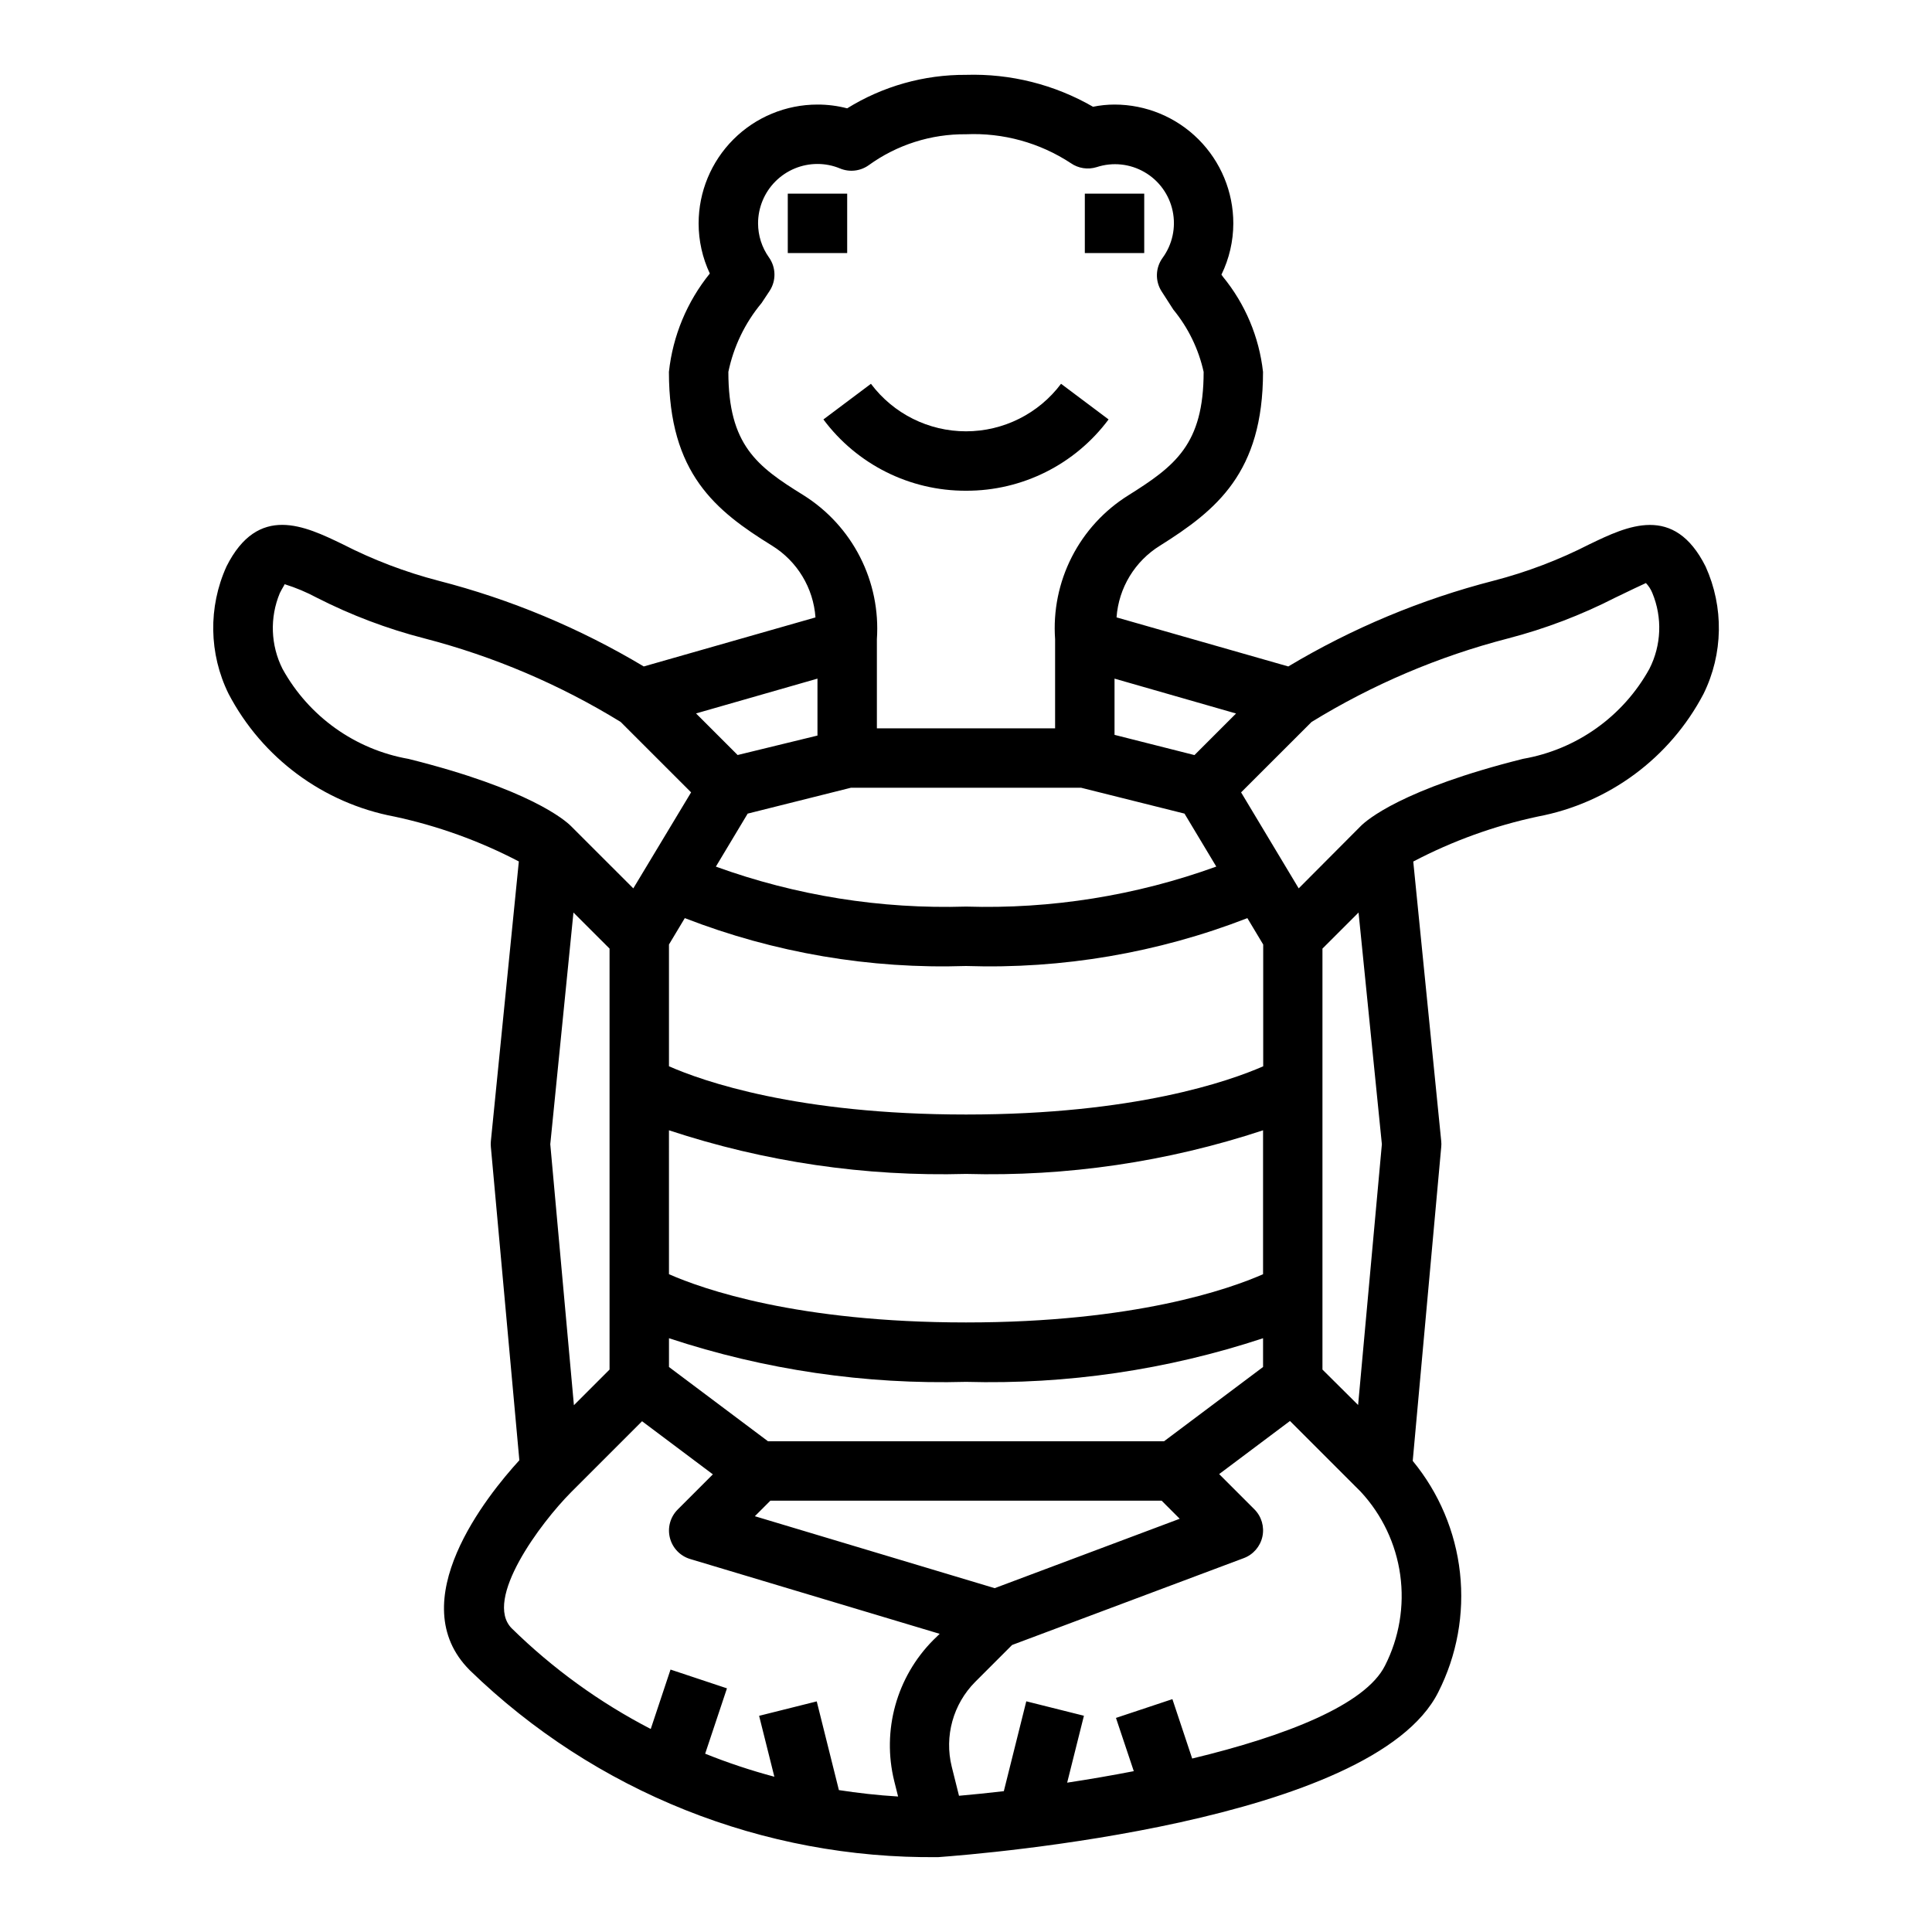 <?xml version="1.0" encoding="UTF-8"?>
<!-- Uploaded to: SVG Repo, www.svgrepo.com, Generator: SVG Repo Mixer Tools -->
<svg fill="#000000" width="800px" height="800px" version="1.1" viewBox="144 144 512 512" xmlns="http://www.w3.org/2000/svg">
 <g>
  <path d="m352.77 195.32h15.742v15.742h-15.742z"/>
  <path d="m431.49 195.32h15.742v15.742h-15.742z"/>
  <path d="m400 274.05c14.879 0.055 28.898-6.957 37.785-18.895l-12.594-9.445h-0.004c-5.945 7.93-15.277 12.594-25.188 12.594-9.914 0-19.246-4.664-25.191-12.594l-12.594 9.445h-0.004c8.887 11.938 22.91 18.949 37.789 18.895z"/>
  <path d="m248.52 360.4c11.48 2.457 22.574 6.457 32.977 11.895l-7.414 74.148c-0.047 0.496-0.047 0.996 0 1.492l7.551 83.051c-8.492 9.281-31.285 37.496-13.145 55.633h-0.004c33.211 32.258 77.836 50.066 124.13 49.539h0.062c11.738-0.859 115.16-9.211 132.48-43.715 4.953-9.766 6.953-20.77 5.75-31.656-1.203-10.883-5.555-21.184-12.52-29.633l7.555-83.219c0.051-0.496 0.051-0.996 0-1.492l-7.414-74.121v-0.004c10.398-5.461 21.492-9.469 32.977-11.918 18.852-3.551 35.039-15.531 43.949-32.52 5.223-10.598 5.422-22.977 0.551-33.738-8.375-16.727-20.797-10.715-30.766-5.91v-0.004c-8.09 4.144-16.617 7.387-25.418 9.668-19.133 4.922-37.457 12.574-54.41 22.719l-45.516-13.004c0.562-7.832 4.863-14.914 11.547-19.027 14.91-9.375 27.27-19.309 27.27-46.027-1.027-9.246-4.711-17.996-10.605-25.191l-0.414-0.582c2.062-4.234 3.141-8.879 3.148-13.586 0-8.352-3.32-16.363-9.223-22.266-5.906-5.906-13.914-9.223-22.266-9.223-1.914 0.004-3.82 0.199-5.691 0.582-10.219-5.894-21.879-8.82-33.668-8.457-11.125-0.062-22.039 3.012-31.488 8.875-2.57-0.672-5.219-1.008-7.875-1-8.348 0-16.359 3.316-22.266 9.223-5.902 5.902-9.223 13.914-9.223 22.266 0 4.594 1.012 9.129 2.969 13.285-6.047 7.469-9.812 16.52-10.84 26.074 0 26.945 12.375 36.801 27.348 46.059 6.66 4.125 10.934 11.191 11.492 19.004l-45.508 12.996c-16.953-10.145-35.277-17.797-54.41-22.719-8.801-2.289-17.32-5.535-25.41-9.684-9.965-4.809-22.379-10.809-30.766 5.91v0.004c-4.867 10.758-4.664 23.133 0.551 33.73 8.902 17 25.094 28.988 43.949 32.543zm142.82 218.22c-9.746 9.797-13.672 23.969-10.359 37.387l1.023 4.086c-5.449-0.324-10.645-0.93-15.688-1.699l-5.871-23.508-15.273 3.824 4.039 16.137-0.004 0.004c-6.231-1.66-12.352-3.699-18.332-6.102l5.777-17.32-14.957-4.977-5.242 15.742v0.004c-13.539-7-25.953-15.988-36.832-26.664-7.582-7.582 7.644-27.969 15.742-36.102l18.789-18.789 18.766 14.074-9.328 9.328h0.004c-1.961 1.961-2.746 4.805-2.066 7.492 0.676 2.688 2.719 4.82 5.371 5.617l66.125 19.828zm-101.51-131.39 6.141-61.402 9.566 9.559v111.56l-9.445 9.445zm110.21-47.23h0.004c25.441 0.844 50.793-3.473 74.523-12.684l4.195 6.992v32.273c-8.965 3.922-34.039 12.777-78.758 12.777-44.723 0-69.793-8.855-78.719-12.785v-32.273l4.195-6.992h-0.004c23.73 9.215 49.082 13.531 74.527 12.691zm-66.32-26.348 8.422-14.035 27.344-6.852h61.039l27.379 6.848 8.422 14.035v0.004c-21.238 7.695-43.742 11.297-66.32 10.602-22.582 0.695-45.086-2.906-66.324-10.602zm66.285 81.449c26.711 0.738 53.348-3.176 78.719-11.562v38.141c-8.926 3.926-34 12.781-78.719 12.781-44.723 0-69.793-8.855-78.719-12.785l-0.004-38.137c25.371 8.387 52.008 12.301 78.723 11.562zm0 55.105c26.711 0.734 53.348-3.176 78.719-11.562v7.625l-26.238 19.68h-104.96l-26.238-19.68v-7.629 0.004c25.371 8.387 52.008 12.297 78.723 11.562zm56.633 36.281-49.035 18.391-63.559-19.066 4.113-4.117h103.69zm54.402 38.918c-5.211 10.422-26.363 18.672-51.098 24.625l-5.242-15.742-14.957 4.977 4.723 14.113c-5.871 1.141-11.809 2.156-17.656 3.047l4.441-17.734-15.273-3.824-5.953 23.812c-4.117 0.48-8.086 0.883-11.879 1.219l-1.93-7.723v-0.004c-1.988-8.051 0.367-16.559 6.211-22.441l9.793-9.793 61.402-23.02c2.508-0.938 4.363-3.09 4.93-5.707 0.562-2.617-0.238-5.34-2.133-7.234l-9.328-9.328 18.766-14.074 18.773 18.773c5.652 6.102 9.297 13.789 10.445 22.023 1.145 8.238-0.266 16.625-4.035 24.039zm-16.574-78.457v-111.56l9.566-9.559 6.18 61.402-6.297 69.109zm-2.898-171.61 0.004-0.004c16.145-9.926 33.684-17.387 52.035-22.133 9.848-2.555 19.383-6.184 28.441-10.816 3.363-1.621 7.535-3.629 8.141-3.871l-0.004-0.004c0.73 0.766 1.309 1.66 1.703 2.637 2.695 6.5 2.41 13.855-0.789 20.121-6.969 12.598-19.27 21.359-33.457 23.828-31.992 7.988-41.453 16.238-43.02 17.812l-16.453 16.52-15.266-25.441zm-20-2.254-11.02 11.02-21.184-5.359v-14.902zm-114.66-57.867c-12.328-7.621-19.883-13.281-19.883-32.66 1.391-6.715 4.41-12.98 8.801-18.246l2.133-3.219v-0.004c1.77-2.703 1.703-6.215-0.164-8.855-1.883-2.637-2.894-5.797-2.898-9.035 0-4.176 1.66-8.18 4.609-11.133 2.953-2.953 6.957-4.613 11.133-4.613 2.059 0 4.094 0.406 5.992 1.199 2.5 1.035 5.356 0.711 7.566-0.852 7.5-5.434 16.543-8.312 25.805-8.219 9.824-0.434 19.535 2.242 27.754 7.644 2.008 1.406 4.555 1.797 6.891 1.062 4.215-1.375 8.816-0.895 12.656 1.328 3.84 2.219 6.555 5.965 7.465 10.305 0.914 4.336-0.059 8.859-2.68 12.438-1.879 2.602-1.992 6.078-0.289 8.793 1.023 1.621 2.102 3.258 3.148 4.894v0.004c3.941 4.793 6.691 10.449 8.031 16.508 0 19.207-7.574 24.938-19.926 32.691-6.406 3.992-11.598 9.652-15.023 16.375-3.426 6.723-4.949 14.254-4.414 21.781v23.617h-47.23v-23.617c0.512-7.531-1.027-15.062-4.457-21.785-3.43-6.727-8.621-12.395-15.02-16.402zm3.731 48.625v15.09l-21.16 5.156-11.02-11.02zm-142.48-22.664c0.723-1.457 1.25-2.148 1.273-2.363v0.004c2.965 0.922 5.832 2.129 8.566 3.598 9.059 4.613 18.594 8.219 28.441 10.754 18.348 4.758 35.883 12.219 52.031 22.141l18.68 18.672-15.316 25.445-16.492-16.484c-1.574-1.574-11.02-9.824-43.02-17.812v-0.004c-14.184-2.477-26.48-11.246-33.441-23.852-3.164-6.269-3.43-13.613-0.723-20.098z"/>
 </g>
</svg>